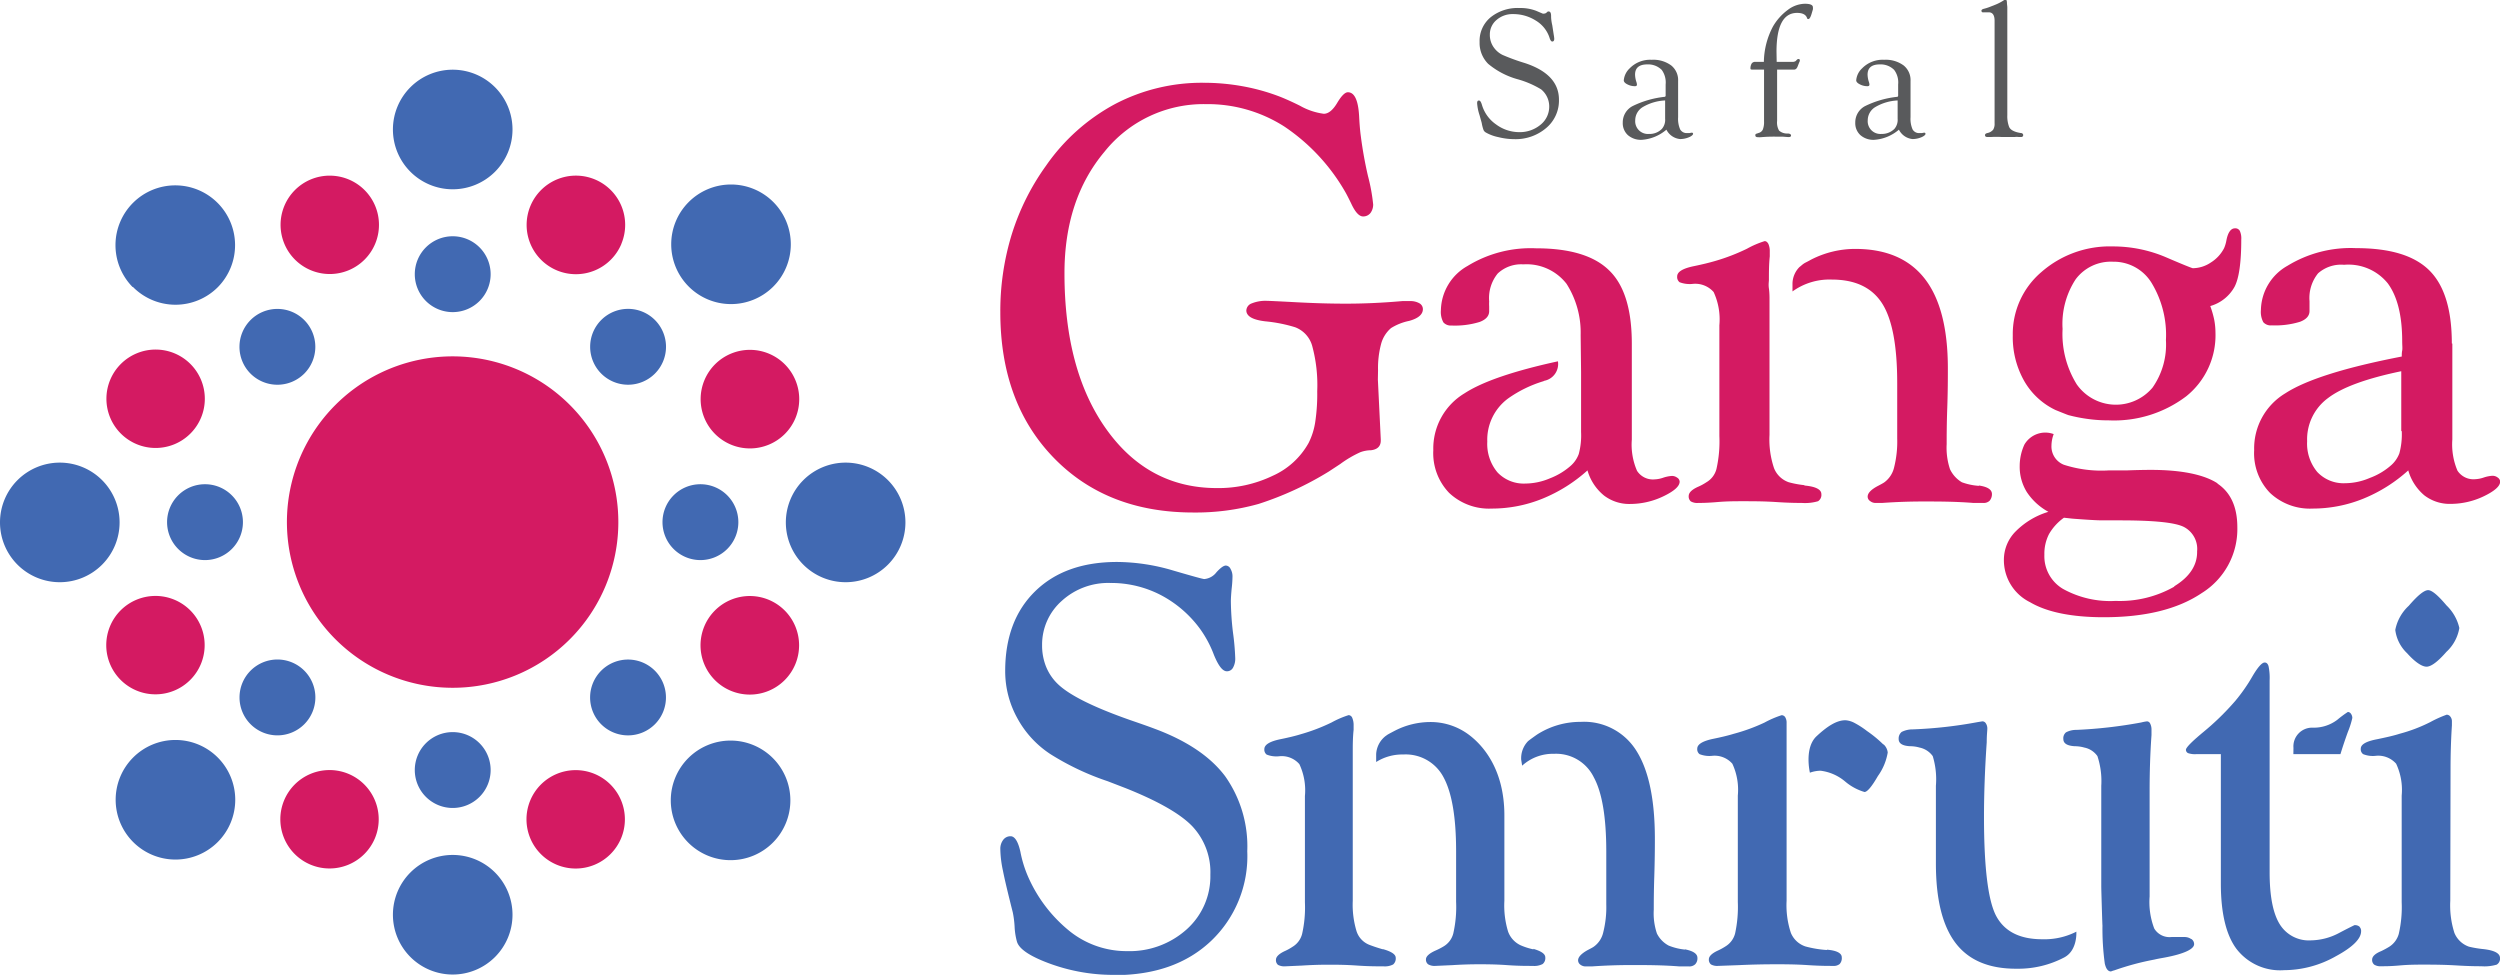 <svg xmlns="http://www.w3.org/2000/svg" viewBox="0 0 292.68 114.13">
  <defs>
    <style>
      .a {
        fill: #595a5c;
      }

      .b {
        fill: #d41a62;
      }

      .c {
        fill: #4169b2;
      }
    </style>
  </defs>
  <g>
    <path class="a" d="M177.9.94a5.09,5.09,0,0,1,1.95.33l.75.32a.43.43,0,0,0,.19,0,.4.4,0,0,0,.26-.11l.15-.13a.16.16,0,0,1,.12,0c.18,0,.27.17.27.53,0,.12,0,.49.14,1.09l.17,1.11a3.94,3.94,0,0,1,.06.45c0,.22-.08.33-.23.33s-.24-.17-.35-.52a3.67,3.67,0,0,0-1.58-1.93,4.91,4.91,0,0,0-2.66-.76,2.83,2.83,0,0,0-1.94.69,2.19,2.19,0,0,0-.78,1.71,2.49,2.49,0,0,0,.51,1.57,2.7,2.7,0,0,0,1,.82,24.17,24.17,0,0,0,2.58.94q4,1.31,4,4.29A4.19,4.19,0,0,1,181,15a5.51,5.51,0,0,1-3.77,1.29,7.81,7.81,0,0,1-1.83-.24,4.93,4.93,0,0,1-1.47-.55.64.64,0,0,1-.25-.28,4.77,4.77,0,0,1-.2-.75c0-.06-.1-.39-.27-1a5.68,5.68,0,0,1-.28-1.39c0-.21.07-.32.22-.31s.25.19.35.53a4.23,4.23,0,0,0,1.64,2.26,4.56,4.56,0,0,0,2.71.91,3.79,3.79,0,0,0,2.52-.88,2.71,2.71,0,0,0,1-2.13,2.58,2.58,0,0,0-.95-2,11,11,0,0,0-2.81-1.2,9.19,9.19,0,0,1-3.39-1.79,3.46,3.46,0,0,1-1-2.55A3.58,3.58,0,0,1,174.54,2,5.05,5.05,0,0,1,177.9.94"/>
    <path class="a" d="M195,11.22V9.89a2.5,2.5,0,0,0-.46-1.71,2.26,2.26,0,0,0-1.69-.64c-.95,0-1.43.4-1.43,1.2a3,3,0,0,0,.14.81,1.27,1.27,0,0,1,.08.34c0,.13-.06.2-.22.2a1.86,1.86,0,0,1-.91-.22c-.28-.14-.41-.3-.41-.47A2.19,2.19,0,0,1,190.79,8a3.35,3.35,0,0,1,2.58-1,3.52,3.52,0,0,1,2.28.66,2.2,2.2,0,0,1,.81,1.83v4.23a3.09,3.09,0,0,0,.24,1.43.88.88,0,0,0,.82.43l.26,0,.26-.05c.12,0,.18.05.17.15s-.18.27-.51.4a2.67,2.67,0,0,1-1,.2,2,2,0,0,1-1.61-1.1,4.94,4.94,0,0,1-2.9,1.19,2.33,2.33,0,0,1-1.61-.55,1.89,1.89,0,0,1-.6-1.46,2.15,2.15,0,0,1,1.13-1.93,11.23,11.23,0,0,1,3.83-1.1m0,.43a5.64,5.64,0,0,0-2.59.76,1.81,1.81,0,0,0-.91,1.55,1.49,1.49,0,0,0,1.61,1.61,2,2,0,0,0,1.51-.59,1.62,1.62,0,0,0,.38-1.19Z"/>
    <path class="a" d="M208,7.24h1.77a.71.71,0,0,0,.45-.09l.15-.16a.26.26,0,0,1,.19-.08.14.14,0,0,1,.15.16s0,.13-.08.25l-.17.44c-.09.25-.23.38-.41.39h-2v6a1.9,1.9,0,0,0,.23,1.14,1.4,1.4,0,0,0,1,.34c.26,0,.4.1.4.23s-.1.19-.3.19l-.66-.05L208,16a16.6,16.6,0,0,0-1.82.06,2.31,2.31,0,0,1-.39,0c-.19,0-.29-.07-.29-.22s.07-.17.2-.21l.2-.07a.72.72,0,0,0,.48-.4,2.4,2.4,0,0,0,.14-.94V8.15h-1.25c-.24,0-.35,0-.34-.14a1.08,1.08,0,0,1,.16-.6.51.51,0,0,1,.41-.17h1a9.12,9.12,0,0,1,1.06-4.13,6.37,6.37,0,0,1,1.74-1.95,3.4,3.4,0,0,1,2-.72c.63,0,.94.14.94.41a1.07,1.07,0,0,1,0,.25l-.12.4c-.13.48-.27.73-.41.73s-.13-.06-.18-.18q-.23-.54-1.14-.54-2.42,0-2.41,4.58Z"/>
    <path class="a" d="M222.22,11.22V9.89a2.45,2.45,0,0,0-.47-1.71,2.24,2.24,0,0,0-1.68-.64c-.95,0-1.43.4-1.43,1.2a3,3,0,0,0,.14.81,1.27,1.27,0,0,1,.08.34c0,.13-.07.2-.22.2a1.86,1.86,0,0,1-.91-.22c-.28-.14-.42-.3-.42-.47A2.16,2.16,0,0,1,218,8a3.35,3.35,0,0,1,2.58-1,3.52,3.52,0,0,1,2.28.66,2.2,2.2,0,0,1,.81,1.83v4.23a3.09,3.09,0,0,0,.24,1.43.87.87,0,0,0,.82.43l.26,0,.26-.05c.12,0,.17.05.17.15s-.18.27-.51.4a2.68,2.68,0,0,1-1,.2,2,2,0,0,1-1.6-1.1,4.94,4.94,0,0,1-2.9,1.19,2.31,2.31,0,0,1-1.61-.55,1.89,1.89,0,0,1-.6-1.46,2.15,2.15,0,0,1,1.13-1.93,11.23,11.23,0,0,1,3.83-1.1m0,.43a5.64,5.64,0,0,0-2.59.76,1.81,1.81,0,0,0-.91,1.55,1.49,1.49,0,0,0,1.61,1.61,2.07,2.07,0,0,0,1.51-.59,1.62,1.62,0,0,0,.38-1.19Z"/>
    <path class="a" d="M235,.81V13.49a3.49,3.49,0,0,0,.21,1.36c.15.36.6.6,1.34.72.2,0,.3.11.31.23s-.07.24-.23.24l-.28,0a2,2,0,0,0-.49,0h-1.5a10.42,10.42,0,0,0-1.27,0l-.41,0c-.19,0-.29-.07-.29-.21s.09-.21.3-.26a1.2,1.2,0,0,0,.65-.38,1.3,1.3,0,0,0,.17-.75v-12q0-1-.69-1l-.54,0a.55.55,0,0,1-.19,0,.19.19,0,0,1-.12-.18c0-.1.09-.18.28-.23a5.29,5.29,0,0,0,.67-.21l.66-.26a5.55,5.55,0,0,0,1-.52.42.42,0,0,1,.22-.09c.11,0,.16.15.16.48Z"/>
    <path class="b" d="M161.31,44.43l.34,7v.14q0,1-1.14,1.14a3.72,3.72,0,0,0-1.25.23,12.84,12.84,0,0,0-2.35,1.38l-1.34.88A37.55,37.55,0,0,1,147.33,59a27.22,27.22,0,0,1-7.63,1q-10.15,0-16.37-6.44t-6.22-17a30.52,30.52,0,0,1,1.35-9.16,28,28,0,0,1,4-8,23.15,23.15,0,0,1,8.12-7.24,21.91,21.91,0,0,1,10.33-2.47,25.48,25.48,0,0,1,4.63.42A23.75,23.75,0,0,1,150,11.38c.56.23,1.29.55,2.19,1a7.66,7.66,0,0,0,2.79.94c.53,0,1.06-.42,1.56-1.26s.92-1.26,1.26-1.26c.76,0,1.2.91,1.31,2.72.05.94.11,1.74.2,2.39a47.45,47.45,0,0,0,.84,4.69,21.24,21.24,0,0,1,.61,3.34,1.66,1.66,0,0,1-.32,1,1.07,1.07,0,0,1-.86.4c-.47,0-.94-.52-1.41-1.55-.25-.51-.45-.91-.6-1.18a23,23,0,0,0-7.2-7.79,16.65,16.65,0,0,0-9.18-2.63,14.86,14.86,0,0,0-11.89,5.58q-4.68,5.58-4.68,14.22,0,11.4,4.91,18.27t12.91,6.88A14.67,14.67,0,0,0,149,55.7a9,9,0,0,0,4.2-3.84,8.12,8.12,0,0,0,.77-2.41,22,22,0,0,0,.24-3.65,17.51,17.51,0,0,0-.59-5.31,3.27,3.27,0,0,0-2-2.18,17.38,17.38,0,0,0-3.48-.69c-1.47-.17-2.21-.59-2.23-1.26a.93.93,0,0,1,.63-.84,4.29,4.29,0,0,1,1.78-.3c.18,0,1.3.05,3.35.16s4,.17,5.9.17c2.13,0,4.32-.1,6.59-.3l.9,0a2.11,2.11,0,0,1,1.1.25.78.78,0,0,1,.42.69c0,.62-.54,1.09-1.62,1.38a6.44,6.44,0,0,0-2.11.84,3.71,3.71,0,0,0-1.15,1.81,11,11,0,0,0-.37,3.13Z"/>
    <path class="b" d="M287.1,40.23V51.45a7.85,7.85,0,0,0,.6,3.65,2.24,2.24,0,0,0,2.09,1,3.53,3.53,0,0,0,1-.2,3.94,3.94,0,0,1,1-.2,1,1,0,0,1,.64.22.61.61,0,0,1,.27.45c0,.54-.64,1.11-1.9,1.72a9,9,0,0,1-3.88.9,4.86,4.86,0,0,1-3.1-1,5.94,5.94,0,0,1-1.88-2.92,17.87,17.87,0,0,1-5.26,3.31,15.77,15.77,0,0,1-5.93,1.16,6.81,6.81,0,0,1-5-1.84,6.67,6.67,0,0,1-1.85-5,7.52,7.52,0,0,1,3.64-6.65q3.66-2.38,13.64-4.31c0-.22,0-.45.05-.7s0-.61,0-1.08q0-4.5-1.69-6.79A5.92,5.92,0,0,0,274.43,31,4.06,4.06,0,0,0,271.38,32a4.6,4.6,0,0,0-1,3.26c0,.14,0,.34,0,.61s0,.45,0,.54q0,.84-1.11,1.26a9.84,9.84,0,0,1-3.3.42,1.16,1.16,0,0,1-1-.37,2.57,2.57,0,0,1-.28-1.45,6.07,6.07,0,0,1,3.12-5.16,14.17,14.17,0,0,1,8-2.06c4,0,6.83.86,8.59,2.6s2.64,4.59,2.64,8.56m-5.92,10.25v-7q-6.12,1.27-8.57,3.14a6,6,0,0,0-2.45,5.06,5.19,5.19,0,0,0,1.19,3.6,4.22,4.22,0,0,0,3.28,1.31,7.35,7.35,0,0,0,2.85-.61A7.88,7.88,0,0,0,280,54.41a3.53,3.53,0,0,0,.9-1.34A8.56,8.56,0,0,0,281.18,50.48Z"/>
    <path class="b" d="M211.26,56.8a11.36,11.36,0,0,1-1.84-.34,2.85,2.85,0,0,1-1.73-1.65,10.47,10.47,0,0,1-.53-3.9l0-7.12V34.86s0-.62-.07-1.09,0-.79,0-1c0-.85,0-1.77.1-2.76q0-.43,0-.54a2.12,2.12,0,0,0-.16-.91c-.12-.22-.26-.33-.44-.33a10.73,10.73,0,0,0-2.07.89,23.42,23.42,0,0,1-3.71,1.43c-.68.2-1.49.4-2.46.6-1.34.27-2,.67-2,1.21a.78.78,0,0,0,.28.68,3.35,3.35,0,0,0,1.5.2,2.87,2.87,0,0,1,2.49.95,7.63,7.63,0,0,1,.67,3.89V51.05a14.63,14.63,0,0,1-.34,3.85,2.52,2.52,0,0,1-1.18,1.56,6,6,0,0,1-1,.54c-.72.33-1.07.69-1.07,1.07a.74.74,0,0,0,.25.63,1.49,1.49,0,0,0,.85.18c.32,0,1.06,0,2.22-.1s2.17-.1,3-.1c1.14,0,2.48,0,4,.1s2.52.1,2.92.1a5.42,5.42,0,0,0,1.9-.2.87.87,0,0,0,.39-.84c0-.54-.69-.89-2-1"/>
    <path class="b" d="M240.64,48s1.5.61,1.52.6a18.37,18.37,0,0,0,2.28.45,16.73,16.73,0,0,0,2.39.16,14,14,0,0,0,9.11-2.81,9.16,9.16,0,0,0,3.43-7.45,8.25,8.25,0,0,0-.15-1.53,11.3,11.3,0,0,0-.46-1.59,4.72,4.72,0,0,0,2.84-2.25c.53-1,.79-2.88.79-5.55a2.11,2.11,0,0,0-.17-1,.6.6,0,0,0-.57-.3c-.47,0-.82.47-1,1.41a4.09,4.09,0,0,1-.27.91,4.28,4.28,0,0,1-1.55,1.68,3.83,3.83,0,0,1-2.11.67c-.09,0-1.14-.42-3.14-1.28a15.79,15.79,0,0,0-6.21-1.27,12.15,12.15,0,0,0-8.38,3,9.52,9.52,0,0,0-3.35,7.41,10.41,10.41,0,0,0,1.33,5.33A8.36,8.36,0,0,0,240.64,48M243,32.7a5.14,5.14,0,0,1,4.38-2.06,5.2,5.2,0,0,1,4.51,2.48,11.74,11.74,0,0,1,1.68,6.7A8.76,8.76,0,0,1,252,45.38a5.6,5.6,0,0,1-8.87-.38,11.18,11.18,0,0,1-1.66-6.49A9.54,9.54,0,0,1,243,32.7Z"/>
    <path class="b" d="M196.37,55.94a1,1,0,0,0-.64-.22,3.94,3.94,0,0,0-1,.2,3.47,3.47,0,0,1-1,.2,2.21,2.21,0,0,1-2.08-1,7.66,7.66,0,0,1-.61-3.65V40.23q0-6-2.64-8.56c-1.76-1.74-4.62-2.6-8.58-2.6a14.15,14.15,0,0,0-8,2.06,6.08,6.08,0,0,0-3.13,5.16,2.55,2.55,0,0,0,.29,1.45,1.15,1.15,0,0,0,.95.37,9.84,9.84,0,0,0,3.3-.42q1.11-.42,1.11-1.26,0-.13,0-.54a5.67,5.67,0,0,1,0-.61,4.56,4.56,0,0,1,1-3.26,4,4,0,0,1,3-1.07,5.91,5.91,0,0,1,5.06,2.28,10.63,10.63,0,0,1,1.65,6l.05,4.34v7a8.44,8.44,0,0,1-.27,2.58,3.4,3.4,0,0,1-.91,1.35A8,8,0,0,1,181.45,56a7.44,7.44,0,0,1-2.86.61,4.23,4.23,0,0,1-3.28-1.31,5.19,5.19,0,0,1-1.19-3.6,6,6,0,0,1,2.45-5.06,14.31,14.31,0,0,1,4.09-2,.5.5,0,0,0,.13-.06,2,2,0,0,0,1.6-2.28q-7.8,1.7-10.94,3.75a7.53,7.53,0,0,0-3.65,6.65,6.71,6.71,0,0,0,1.85,5,6.81,6.81,0,0,0,5,1.84,15.74,15.74,0,0,0,5.93-1.16,18,18,0,0,0,5.27-3.31A5.87,5.87,0,0,0,187.77,58a4.86,4.86,0,0,0,3.09,1,9,9,0,0,0,3.88-.9c1.27-.61,1.9-1.18,1.9-1.72a.6.6,0,0,0-.27-.45"/>
    <path class="b" d="M231.68,56.88a7.18,7.18,0,0,1-2-.42,3.53,3.53,0,0,1-1.39-1.53A7.93,7.93,0,0,1,227.9,52c0-.85,0-2.26.07-4.24s.07-3.51.07-4.63q0-7-2.69-10.48t-8.07-3.51A11.33,11.33,0,0,0,212,30.41s-.2.12-.58.31-.5.36-.75.54a2.82,2.82,0,0,0-.82,1.92v.94a7.38,7.38,0,0,1,4.6-1.39q4.09,0,5.88,2.77t1.78,9.4v6.42a12.45,12.45,0,0,1-.37,3.43,3,3,0,0,1-1.17,1.74c-.14.09-.39.23-.74.41-.79.42-1.18.84-1.18,1.24a.62.62,0,0,0,.29.52,1,1,0,0,0,.68.22l.74,0c1.69-.12,3.27-.17,4.78-.17,1.77,0,3.73,0,5.88.17l1.14,0a1,1,0,0,0,.76-.25,1.17,1.17,0,0,0,.28-.79q0-.78-1.53-1"/>
    <path class="b" d="M259.6,56.58c-1.54-1-4.14-1.57-7.8-1.57q-1.14,0-2.79.06l-2.11,0a14.3,14.3,0,0,1-5.28-.66,2.3,2.3,0,0,1-1.45-2.27,3.92,3.92,0,0,1,.26-1.32A2.83,2.83,0,0,0,237,52.05a6,6,0,0,0-.55,2.49,5.61,5.61,0,0,0,.83,3.06,7.09,7.09,0,0,0,2.53,2.32,9.09,9.09,0,0,0-3.84,2.3,4.71,4.71,0,0,0-1.37,3.28,5.48,5.48,0,0,0,3.06,5c2,1.18,4.92,1.76,8.64,1.76q7.26,0,11.45-2.82a8.82,8.82,0,0,0,4.18-7.7q0-3.56-2.32-5.12m-5.06,12.06a12.9,12.9,0,0,1-6.87,1.67,11.4,11.4,0,0,1-6.15-1.4,4.44,4.44,0,0,1-2.19-4,5.06,5.06,0,0,1,.54-2.42,6.07,6.07,0,0,1,1.75-1.92l1,.11c1.7.13,2.87.2,3.5.2h2.05c4,0,6.46.25,7.49.77a2.9,2.9,0,0,1,1.55,2.86C257.25,66.16,256.35,67.54,254.54,68.64Z"/>
    <path class="c" d="M130.5,114.13a21.62,21.62,0,0,1-7.55-1.3q-3.54-1.29-3.9-2.61a7.87,7.87,0,0,1-.27-1.77,11.39,11.39,0,0,0-.21-1.63c-.56-2.22-.95-3.84-1.15-4.87a12.93,12.93,0,0,1-.31-2.53,1.72,1.72,0,0,1,.34-1.1,1.06,1.06,0,0,1,.86-.42c.49,0,.88.61,1.15,1.82a13.78,13.78,0,0,0,.85,2.8,16.91,16.91,0,0,0,5,6.56,10.67,10.67,0,0,0,6.63,2.27,10,10,0,0,0,7-2.56,8.34,8.34,0,0,0,2.76-6.4,7.83,7.83,0,0,0-2.08-5.62q-2.08-2.2-7.84-4.5l-2.1-.81a30.93,30.93,0,0,1-6.7-3.17,11.69,11.69,0,0,1-3.89-4.23,11.34,11.34,0,0,1-1.41-5.5q0-5.91,3.51-9.34t9.59-3.43a23.43,23.43,0,0,1,6.56,1c2.26.66,3.48,1,3.65,1a2,2,0,0,0,1.42-.79c.48-.53.85-.79,1.1-.79a.64.64,0,0,1,.55.39,1.75,1.75,0,0,1,.23.94,13.74,13.74,0,0,1-.1,1.4q-.09,1-.09,1.44a32.94,32.94,0,0,0,.25,3.69,28.8,28.8,0,0,1,.26,2.94,2.15,2.15,0,0,1-.26,1.16.8.8,0,0,1-.71.42c-.51,0-1-.64-1.53-1.94a13,13,0,0,0-1.6-3,13.38,13.38,0,0,0-4.64-4,12.61,12.61,0,0,0-5.87-1.4,8.07,8.07,0,0,0-5.69,2.09A6.83,6.83,0,0,0,122,75.52a6.65,6.65,0,0,0,.45,2.49,5.85,5.85,0,0,0,1.32,2q2,2,8.57,4.3c1.25.43,2.19.76,2.82,1q5.66,2.1,8.26,5.55a14.21,14.21,0,0,1,2.6,8.8,13.68,13.68,0,0,1-4.24,10.5q-4.23,4-11.31,4"/>
    <path class="c" d="M286.86,105.46a10.58,10.58,0,0,0,.48,3.75,2.85,2.85,0,0,0,1.71,1.62,12.51,12.51,0,0,0,1.75.29c1.23.15,1.85.48,1.88,1a.83.83,0,0,1-.38.81,5,5,0,0,1-1.82.19c-.39,0-1.33,0-2.81-.09s-2.78-.1-3.85-.1c-.82,0-1.79,0-2.91.1s-1.83.09-2.14.09a1.34,1.34,0,0,1-.82-.19.7.7,0,0,1-.24-.58c0-.37.35-.71,1.06-1a10.37,10.37,0,0,0,.94-.51,2.61,2.61,0,0,0,1.12-1.51,13.94,13.94,0,0,0,.34-3.7V93.14a7.2,7.2,0,0,0-.65-3.73,2.79,2.79,0,0,0-2.43-.92,3.06,3.06,0,0,1-1.43-.2.7.7,0,0,1-.28-.64c0-.5.63-.86,1.88-1.1,1.07-.22,2-.43,2.68-.65a18.3,18.3,0,0,0,3.57-1.36,13.7,13.7,0,0,1,1.93-.87.54.54,0,0,1,.43.23.85.85,0,0,1,.18.55q0,.09,0,.48c-.11,1.68-.16,3.4-.16,5.14Zm-2.59-36.37c.43,0,1.15.6,2.15,1.79a5.3,5.3,0,0,1,1.5,2.64,4.89,4.89,0,0,1-1.52,2.8c-1,1.15-1.79,1.73-2.32,1.73s-1.34-.53-2.27-1.57a4.53,4.53,0,0,1-1.39-2.73A5.18,5.18,0,0,1,282,70.92Q283.57,69.09,284.27,69.09Z"/>
    <path class="c" d="M220.48,87.15a14.07,14.07,0,0,0-1.91-1.57,9.94,9.94,0,0,0-1.45-.94,2.65,2.65,0,0,0-1.07-.32c-1,0-2.07.65-3.38,1.87-1.47,1.37-.78,4.27-.78,4.27a3.81,3.81,0,0,1,1.25-.23A5.51,5.51,0,0,1,216,91.48a6.19,6.19,0,0,0,2.28,1.24c.32,0,.85-.62,1.57-1.87A6.58,6.58,0,0,0,221,88.1a1.5,1.5,0,0,0-.48-.95"/>
    <path class="c" d="M213.87,111.22a12.69,12.69,0,0,1-2.51-.42,2.79,2.79,0,0,1-1.7-1.59,10.26,10.26,0,0,1-.5-3.75v-9l0-5.33s0-2.24,0-3.42v-1h0c0-.5,0-1,0-1.49v-.58a1.21,1.21,0,0,0-.16-.67.49.49,0,0,0-.42-.24,11.45,11.45,0,0,0-2,.86A21.32,21.32,0,0,1,203,85.9c-.65.2-1.43.39-2.36.58-1.29.26-1.94.65-1.94,1.17a.72.72,0,0,0,.27.64,3.15,3.15,0,0,0,1.44.2,2.76,2.76,0,0,1,2.4.92,7.23,7.23,0,0,1,.64,3.73v12.45a14.63,14.63,0,0,1-.32,3.7A2.51,2.51,0,0,1,202,110.8a6.77,6.77,0,0,1-.94.51c-.69.33-1,.67-1,1a.71.71,0,0,0,.25.6,1.49,1.49,0,0,0,.82.17l2.47-.09c1.5-.07,2.92-.1,4.26-.1,1,0,2.3,0,3.81.1s2.49.09,2.94.09a1.08,1.08,0,0,0,.76-.22,1,1,0,0,0,.25-.78c0-.49-.58-.8-1.73-.9"/>
    <path class="c" d="M243.09,109.07a8.23,8.23,0,0,1-4,.89c-2.57,0-4.34-.87-5.33-2.61s-1.49-5.64-1.49-11.72q0-4.06.32-8.73c0-.84.07-1.36.07-1.58a1.09,1.09,0,0,0-.17-.63.47.47,0,0,0-.42-.24l-.55.09a51.47,51.47,0,0,1-7.59.85,2.83,2.83,0,0,0-1.3.3,1,1,0,0,0-.35.83q0,.77,1.32.84a4.08,4.08,0,0,1,1.13.16,2.52,2.52,0,0,1,1.54,1,9.32,9.32,0,0,1,.37,3.47v9.12q0,6.27,2.31,9.3t7.16,3a11.57,11.57,0,0,0,5.57-1.33c1.58-.85,1.4-3.05,1.4-3.05"/>
    <path class="c" d="M256.53,109.94a1.34,1.34,0,0,0-.81-.24l-.83,0-.69,0a2.08,2.08,0,0,1-2-1,8.66,8.66,0,0,1-.54-3.75V92.53c0-2.2.07-4.35.22-6.47,0-.34,0-.55,0-.61a1.55,1.55,0,0,0-.15-.73.43.43,0,0,0-.37-.27,4.92,4.92,0,0,0-.68.13,54.19,54.19,0,0,1-7.6.87,2.5,2.5,0,0,0-1.21.29.89.89,0,0,0-.31.78c0,.51.44.79,1.33.84a4.21,4.21,0,0,1,1.13.16,2.46,2.46,0,0,1,1.53,1A9.32,9.32,0,0,1,246,92v11.77c0,.49.14,5,.14,4.53a30.19,30.19,0,0,0,.27,4.49c.14.63.38.94.73.94a2.64,2.64,0,0,1,.39-.13,31.54,31.54,0,0,1,4.68-1.26c.28-.07.67-.14,1.17-.23,2.32-.43,3.49-1,3.49-1.58a.73.73,0,0,0-.32-.6"/>
    <path class="c" d="M268.49,88.29H274c.24-.79.53-1.66.87-2.6a10,10,0,0,0,.52-1.63.85.85,0,0,0-.16-.5.46.46,0,0,0-.36-.21,12.73,12.73,0,0,0-1.24.92,4.56,4.56,0,0,1-2.86.92,2.19,2.19,0,0,0-2.27,2.36Z"/>
    <path class="c" d="M276.25,108.5a.83.83,0,0,0-.61-.19s-.61.29-1.75.89a7.23,7.23,0,0,1-3.33.89,4,4,0,0,1-3.68-1.91q-1.17-1.91-1.17-6.05V88.29h0v-3.1h0V79.63a6.54,6.54,0,0,0-.13-1.65q-.13-.42-.45-.42c-.32,0-.82.56-1.47,1.68a19.82,19.82,0,0,1-2,2.85A30.43,30.43,0,0,1,258,85.66c-1.39,1.15-2.09,1.86-2.09,2.12a.44.44,0,0,0,.25.39,2.47,2.47,0,0,0,.95.12H260v15.17c0,3.42.61,6,1.83,7.63a6.44,6.44,0,0,0,5.57,2.49,12.37,12.37,0,0,0,6.08-1.64c2-1.08,2.94-2.06,2.94-2.92a.69.69,0,0,0-.19-.52"/>
    <path class="c" d="M161.83,111.12c-.65-.19-1.17-.37-1.55-.52a2.55,2.55,0,0,1-1.46-1.56,10.69,10.69,0,0,1-.45-3.58v-9h0s0-6.35,0-6.34c0-.28,0-.64,0-1.1s0-.76,0-.93c0-.82,0-1.71.1-2.65,0-.28,0-.46,0-.52a2.13,2.13,0,0,0-.16-.88.49.49,0,0,0-.42-.32,11.1,11.1,0,0,0-2,.86,21.76,21.76,0,0,1-3.58,1.37c-.64.2-1.43.39-2.36.58-1.29.26-1.93.65-1.93,1.17a.72.72,0,0,0,.27.64,3.09,3.09,0,0,0,1.44.2,2.74,2.74,0,0,1,2.39.92,7.2,7.2,0,0,1,.65,3.73v12.45a14.05,14.05,0,0,1-.33,3.7,2.47,2.47,0,0,1-1.13,1.51,6,6,0,0,1-.93.51c-.69.33-1,.67-1,1a.7.7,0,0,0,.24.6,1.56,1.56,0,0,0,.83.17l2-.09c1.11-.07,2.11-.1,3-.1s2,0,3.44.1,2.45.09,3.06.09a2.1,2.1,0,0,0,1.15-.22.91.91,0,0,0,.3-.78c0-.39-.48-.72-1.45-1"/>
    <path class="c" d="M179.55,111.15a7.85,7.85,0,0,1-1.52-.48,2.84,2.84,0,0,1-1.47-1.59,10.46,10.46,0,0,1-.44-3.62v-10c0-5.71-2.8-8.42-4.14-9.43a7.47,7.47,0,0,0-4.59-1.5,9.1,9.1,0,0,0-4.06,1s-.73.38-.89.48l-.24.17a2.89,2.89,0,0,0-1.09,2.1v.93a5.7,5.7,0,0,1,3.17-.88A5,5,0,0,1,169,91q1.47,2.71,1.47,8.66v5.92a14.05,14.05,0,0,1-.33,3.7A2.47,2.47,0,0,1,169,110.8a8.16,8.16,0,0,1-1,.51c-.71.33-1.06.67-1.06,1a.68.68,0,0,0,.25.58,1.46,1.46,0,0,0,.85.19l2-.09c1.12-.07,2.13-.1,3-.1s2,0,3.41.1,2.44.09,3,.09a2.1,2.1,0,0,0,1.15-.22.89.89,0,0,0,.31-.78c0-.41-.48-.73-1.42-1"/>
    <path class="c" d="M197.26,111.17a6.94,6.94,0,0,1-1.91-.47,3.24,3.24,0,0,1-1.37-1.41,7.38,7.38,0,0,1-.37-2.79c0-.74,0-2,.06-3.87s.07-3.31.07-4.41q0-6.89-2.15-10.3a7.2,7.2,0,0,0-6.52-3.41A9.38,9.38,0,0,0,179.94,86s-.8.56-1.05.77a2.88,2.88,0,0,0-.8,2.18l.11.69a5.35,5.35,0,0,1,3.74-1.39A4.91,4.91,0,0,1,186.59,91q1.46,2.68,1.46,8.69v6.18a12,12,0,0,1-.36,3.3,2.8,2.8,0,0,1-1.13,1.68c-.13.09-.37.21-.71.39-.73.41-1.1.81-1.1,1.19a.63.63,0,0,0,.26.5,1,1,0,0,0,.65.21l.71,0c1.61-.11,3.14-.16,4.59-.16,1.7,0,3.59,0,5.66.16l1.09,0a1,1,0,0,0,.75-.25,1,1,0,0,0,.26-.75c0-.49-.51-.81-1.46-1"/>
    <path class="b" d="M53,80.52A19.4,19.4,0,1,1,72.39,61.13,19.39,19.39,0,0,1,53,80.52"/>
    <path class="c" d="M60,15.16a7,7,0,1,1-7-7,7,7,0,0,1,7,7"/>
    <path class="c" d="M60,107.09a7,7,0,1,1-7-7,7,7,0,0,1,7,7"/>
    <path class="c" d="M90.48,33.6a7,7,0,1,1,0-10,7,7,0,0,1,0,10"/>
    <path class="c" d="M25.47,98.6a7,7,0,1,1,0-9.94,7,7,0,0,1,0,9.94"/>
    <path class="c" d="M99,68.16a7,7,0,1,1,7-7,7,7,0,0,1-7,7"/>
    <path class="c" d="M7,68.16a7,7,0,1,1,7-7,7,7,0,0,1-7,7"/>
    <path class="c" d="M80.53,98.6a7,7,0,1,1,10,0,7,7,0,0,1-10,0"/>
    <path class="c" d="M15.52,33.6a7,7,0,1,1,10,0,7,7,0,0,1-9.95,0"/>
    <path class="c" d="M57.44,32.1A4.44,4.44,0,1,1,53,27.66a4.44,4.44,0,0,1,4.44,4.44"/>
    <path class="c" d="M57.44,90.15A4.44,4.44,0,1,1,53,85.71a4.44,4.44,0,0,1,4.44,4.44"/>
    <path class="c" d="M76.67,43.74a4.44,4.44,0,1,1,0-6.28,4.44,4.44,0,0,1,0,6.28"/>
    <path class="c" d="M35.62,84.79a4.44,4.44,0,1,1,0-6.28,4.44,4.44,0,0,1,0,6.28"/>
    <path class="c" d="M82,65.57a4.44,4.44,0,1,1,4.44-4.44A4.44,4.44,0,0,1,82,65.57"/>
    <path class="c" d="M24,65.57a4.44,4.44,0,1,1,4.44-4.44A4.44,4.44,0,0,1,24,65.57"/>
    <path class="c" d="M70.38,84.79a4.44,4.44,0,1,1,6.29,0,4.45,4.45,0,0,1-6.29,0"/>
    <path class="c" d="M29.33,43.74a4.44,4.44,0,1,1,6.29,0,4.45,4.45,0,0,1-6.29,0"/>
    <path class="b" d="M43.93,24.12A5.76,5.76,0,1,1,36.4,21a5.77,5.77,0,0,1,7.53,3.12"/>
    <path class="b" d="M72.72,93.72a5.76,5.76,0,1,1-7.53-3.12,5.76,5.76,0,0,1,7.53,3.12"/>
    <path class="b" d="M72.75,28.55A5.77,5.77,0,1,1,69.63,21a5.76,5.76,0,0,1,3.12,7.53"/>
    <path class="b" d="M43.9,98.12a5.76,5.76,0,1,1-3.12-7.53,5.77,5.77,0,0,1,3.12,7.53"/>
    <path class="b" d="M90,52.06a5.77,5.77,0,1,1,3.13-7.53A5.76,5.76,0,0,1,90,52.06"/>
    <path class="b" d="M20.4,80.85a5.76,5.76,0,1,1,3.12-7.53,5.76,5.76,0,0,1-3.12,7.53"/>
    <path class="b" d="M85.58,80.88a5.77,5.77,0,1,1,7.53-3.12,5.77,5.77,0,0,1-7.53,3.12"/>
    <path class="b" d="M16,52a5.76,5.76,0,1,1,7.54-3.11A5.76,5.76,0,0,1,16,52"/>
  </g>
</svg>

